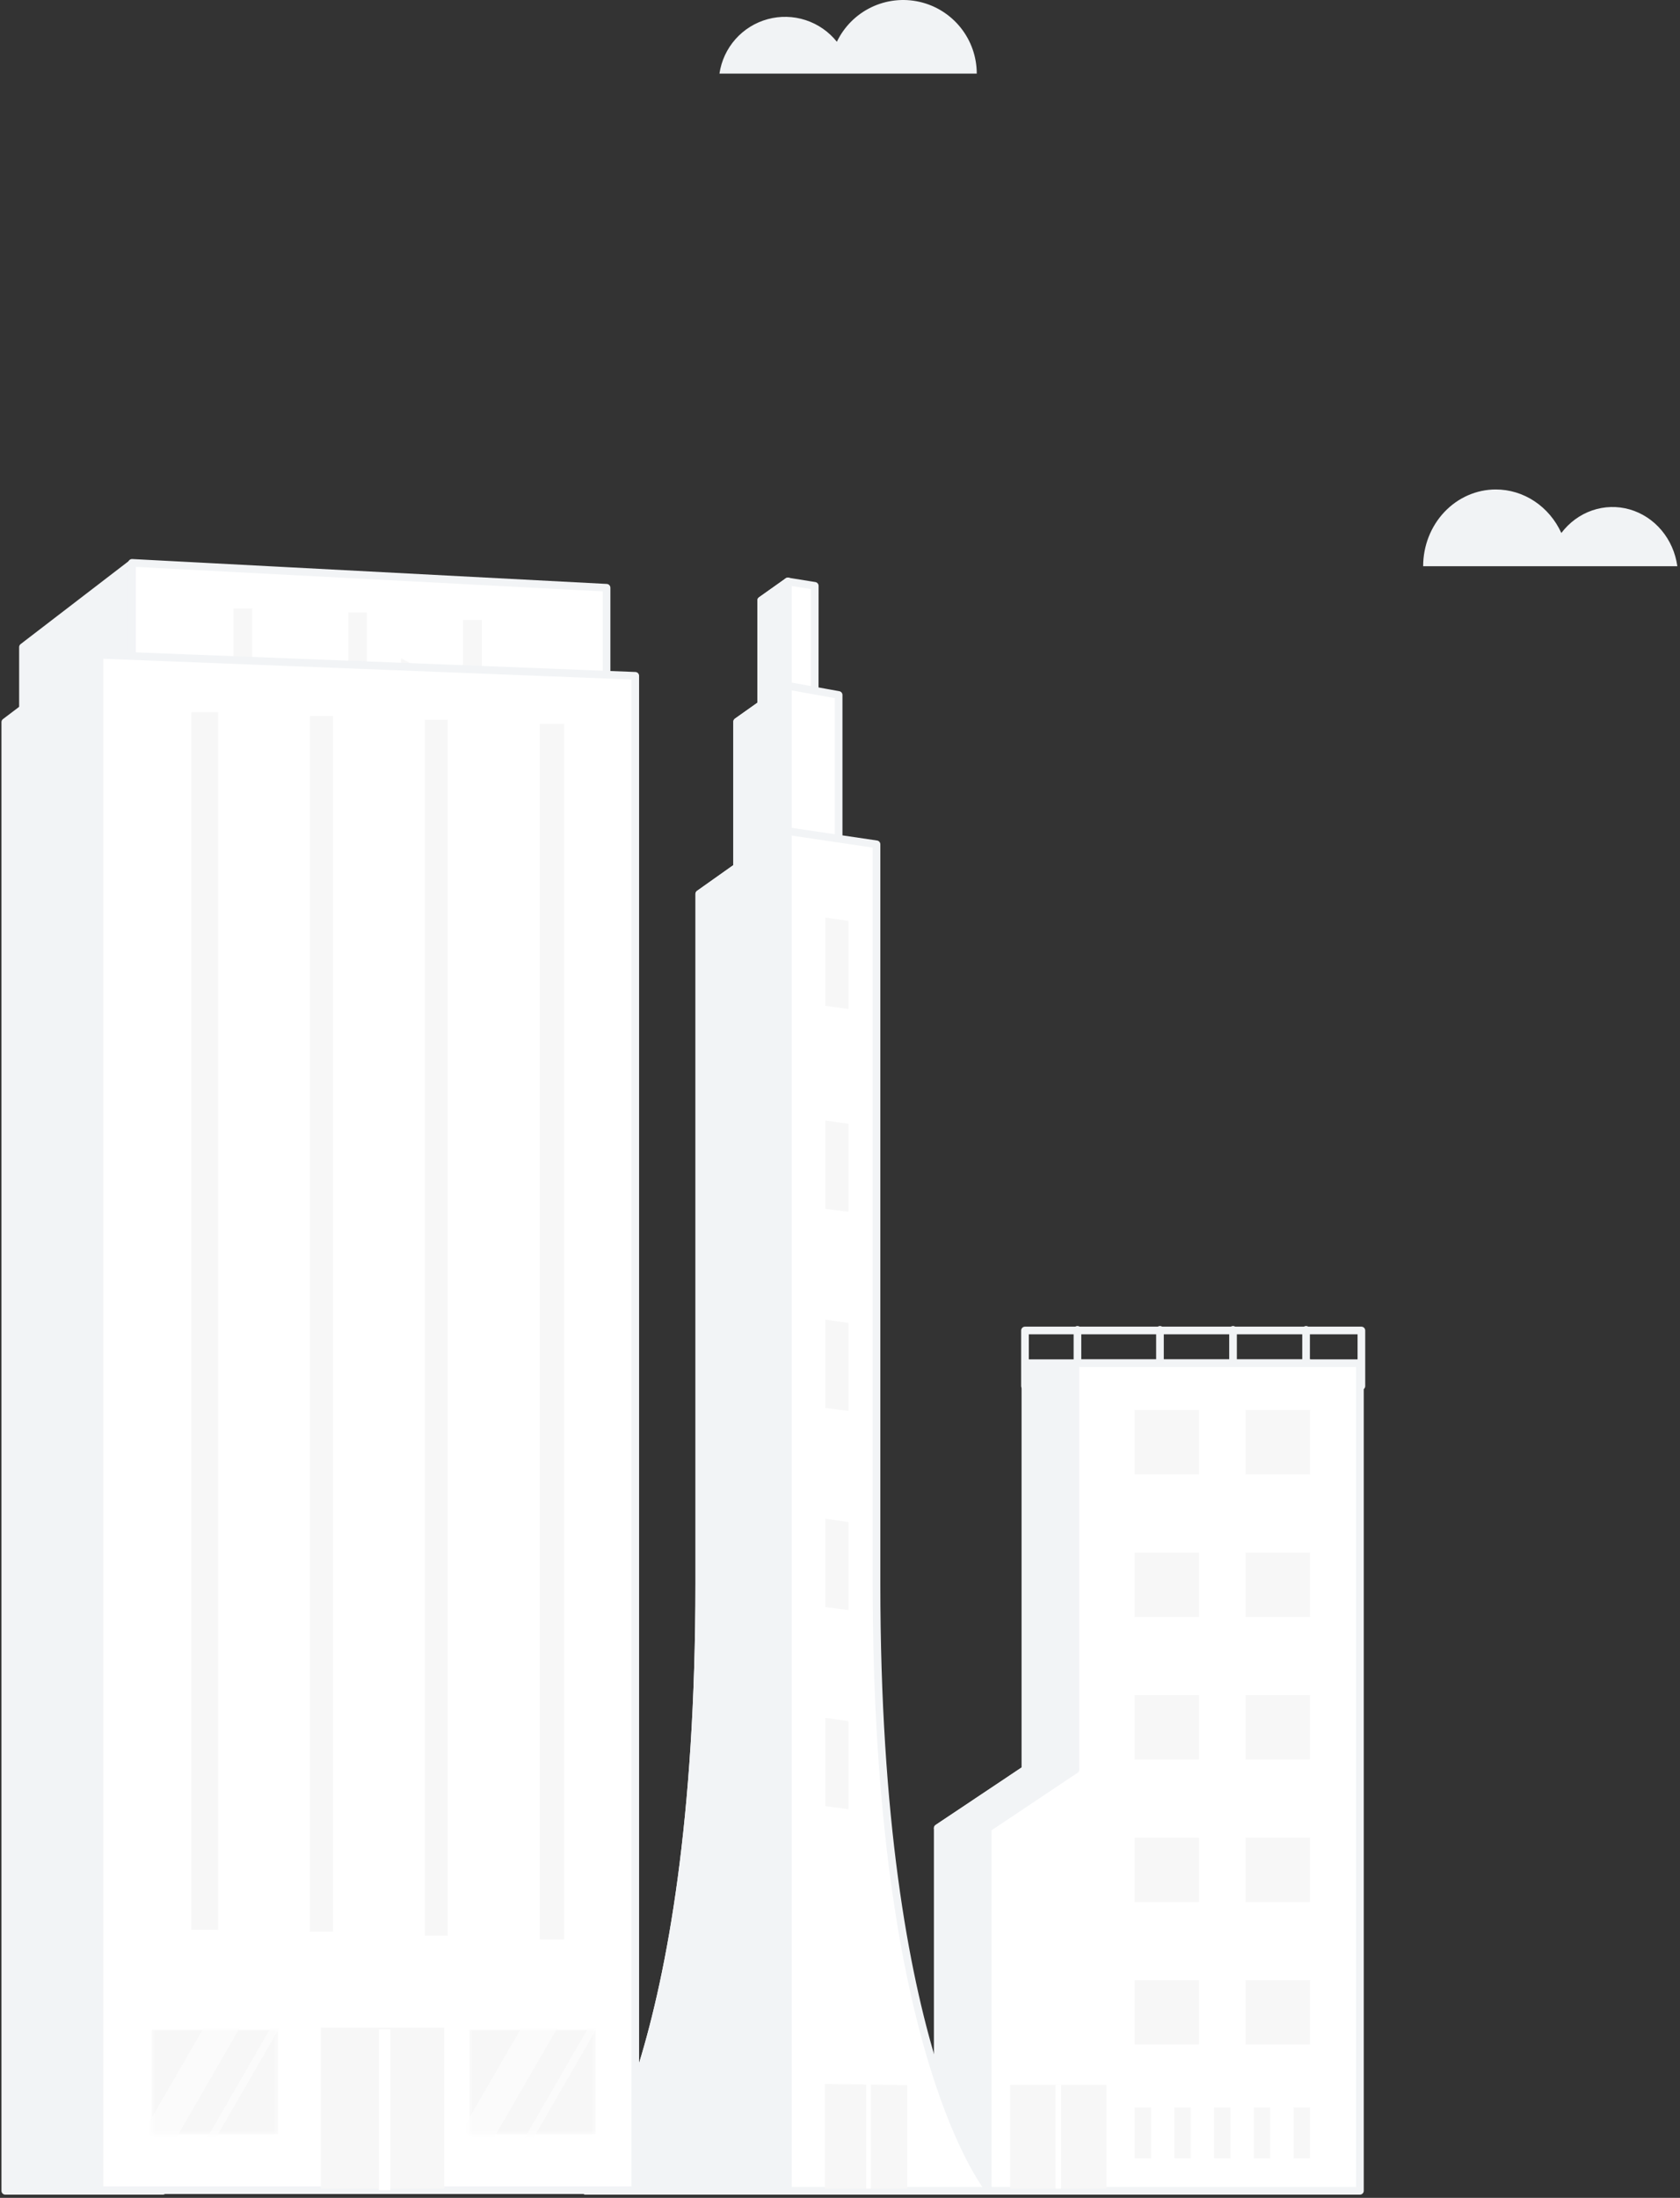 <svg width="439" height="574" viewBox="0 0 439 574" fill="none" xmlns="http://www.w3.org/2000/svg">
<rect x="0" y="0" width="439" height="574" fill="#333333" stroke="none"/>
<path d="M255.236 19.227H188C188.488 15.884 189.943 12.757 192.184 10.23C194.424 7.703 197.355 5.886 200.614 5.002C203.873 4.119 207.32 4.207 210.53 5.256C213.74 6.305 216.573 8.269 218.682 10.907C220.568 6.979 223.732 3.807 227.655 1.912C231.579 0.018 236.029 -0.488 240.277 0.479C244.525 1.446 248.319 3.828 251.037 7.234C253.755 10.64 255.236 14.869 255.236 19.227V19.227Z" fill="#F1F3F5"/>
<path d="M390.866 127.831C394.446 127.831 397.952 128.898 400.982 130.909C404.012 132.921 406.442 135.794 407.992 139.199C410.075 136.448 412.875 134.399 416.047 133.305C419.219 132.211 422.624 132.12 425.845 133.041C429.066 133.963 431.961 135.858 434.174 138.493C436.388 141.128 437.823 144.389 438.304 147.874H371.883C371.883 142.56 373.883 137.463 377.442 133.705C381.002 129.946 385.831 127.833 390.866 127.831Z" fill="#F1F3F5"/>
<path d="M267.836 361.993V347.476H355.744V361.993" stroke="#F2F4F6" stroke-width="2" stroke-linecap="round" stroke-linejoin="round"/>
<path d="M281.547 347.307V361.801" stroke="#F2F4F6" stroke-width="2" stroke-linecap="round" stroke-linejoin="round"/>
<path d="M303.109 347.307V361.801" stroke="#F2F4F6" stroke-width="2" stroke-linecap="round" stroke-linejoin="round"/>
<path d="M322.203 347.307V361.801" stroke="#F2F4F6" stroke-width="2" stroke-linecap="round" stroke-linejoin="round"/>
<path d="M341.289 347.307V361.801" stroke="#F2F4F6" stroke-width="2" stroke-linecap="round" stroke-linejoin="round"/>
<path d="M342.3 356.015H267.944V462.137L245.039 477.437V572.157H286.2H342.3V356.015Z" fill="#F2F4F6" stroke="#F2F4F6" stroke-width="2" stroke-linecap="round" stroke-linejoin="round"/>
<path d="M355.362 356.015H281.006V462.137L258.102 477.437V572.157H299.262H355.362V356.015Z" fill="white" stroke="#F2F4F6" stroke-width="2" stroke-linecap="round" stroke-linejoin="round"/>
<path d="M245.039 477.438H258.095L281 462.138H267.944L245.039 477.438Z" fill="#F2F4F6" stroke="#F2F4F6" stroke-width="2" stroke-linecap="round" stroke-linejoin="round"/>
<path d="M313.31 368.244H296.492V385.063H313.31V368.244Z" fill="#F7F7F7"/>
<path d="M342.31 368.244H325.492V385.063H342.31V368.244Z" fill="#F7F7F7"/>
<path d="M313.31 405.47H296.492V422.289H313.31V405.47Z" fill="#F7F7F7"/>
<path d="M342.31 405.47H325.492V422.289H342.31V405.47Z" fill="#F7F7F7"/>
<path d="M313.31 442.692H296.492V459.511H313.31V442.692Z" fill="#F7F7F7"/>
<path d="M342.31 442.692H325.492V459.511H342.31V442.692Z" fill="#F7F7F7"/>
<path d="M313.31 479.919H296.492V496.738H313.31V479.919Z" fill="#F7F7F7"/>
<path d="M342.31 479.919H325.492V496.738H342.31V479.919Z" fill="#F7F7F7"/>
<path d="M313.31 517.141H296.492V533.96H313.31V517.141Z" fill="#F7F7F7"/>
<path d="M342.31 517.141H325.492V533.96H342.31V517.141Z" fill="#F7F7F7"/>
<path d="M289.14 544.497H263.953V571.602H289.14V544.497Z" fill="#F7F7F7"/>
<path d="M277.267 544.497H275.82V571.602H277.267V544.497Z" fill="white"/>
<path d="M300.772 550.388H296.492V563.665H300.772V550.388Z" fill="#F7F7F7"/>
<path d="M311.163 550.388H306.883V563.665H311.163V550.388Z" fill="#F7F7F7"/>
<path d="M321.545 550.388H317.266V563.665H321.545V550.388Z" fill="#F7F7F7"/>
<path d="M331.92 550.388H327.641V563.665H331.92V550.388Z" fill="#F7F7F7"/>
<path d="M342.311 550.388H338.031V563.665H342.311V550.388Z" fill="#F7F7F7"/>
<path d="M212.87 211.136L212.904 153L205.88 151.869L198.906 156.811V211.136C198.906 211.984 198.906 212.832 198.906 213.655H212.904C212.878 212.828 212.87 211.993 212.87 211.136Z" fill="white" stroke="#F2F4F6" stroke-width="2" stroke-linecap="round" stroke-linejoin="round"/>
<path d="M205.88 151.869L198.906 156.811V211.136C198.906 211.984 198.906 212.832 198.906 213.655H205.88V151.869Z" fill="#F2F4F6" stroke="#F2F4F6" stroke-width="2" stroke-linecap="round" stroke-linejoin="round"/>
<path d="M205.883 151.869V181.812" stroke="#F2F4F6" stroke-width="2" stroke-linecap="round" stroke-linejoin="round"/>
<path d="M219.142 291.625V181.5L205.879 179.106L192.623 188.493V291.625C192.623 293.249 192.623 294.84 192.594 296.409H219.163C219.155 294.84 219.142 293.249 219.142 291.625Z" fill="white" stroke="#F2F4F6" stroke-width="2" stroke-linecap="round" stroke-linejoin="round"/>
<path d="M205.879 179.106L192.623 188.493V291.625C192.623 293.249 192.623 294.84 192.594 296.409H205.879V179.106Z" fill="#F2F4F6" stroke="#F2F4F6" stroke-width="2" stroke-linecap="round" stroke-linejoin="round"/>
<path d="M205.883 179.106V235.955" stroke="#F2F4F6" stroke-width="2" stroke-linecap="round" stroke-linejoin="round"/>
<path d="M229.041 413.619V220.5L205.877 217.065L182.722 233.468V413.619C182.722 537.272 153.086 572.157 153.086 572.157H258.682C258.682 572.157 229.041 537.272 229.041 413.619Z" fill="white" stroke="#F2F4F6" stroke-width="2" stroke-linecap="round" stroke-linejoin="round"/>
<path d="M205.877 217.065L182.722 233.468V413.619C182.722 537.272 153.086 572.157 153.086 572.157H205.877V217.065Z" fill="#F2F4F6" stroke="#F2F4F6" stroke-width="2" stroke-linecap="round" stroke-linejoin="round"/>
<path d="M205.883 217.065V572.157" stroke="#F2F4F6" stroke-width="2" stroke-linecap="round" stroke-linejoin="round"/>
<path d="M221.692 263.5L215.656 262.687V239.637L221.692 240.5V263.5Z" fill="#F7F7F7"/>
<path d="M221.692 316.5L215.656 315.687V292.637L221.692 293.5V316.5Z" fill="#F7F7F7"/>
<path d="M221.692 368.5L215.656 367.687V344.637L221.692 345.5V368.5Z" fill="#F7F7F7"/>
<path d="M221.692 420.5L215.656 419.687V396.637L221.692 397.5V420.5Z" fill="#F7F7F7"/>
<path d="M221.692 472.5L215.656 471.687V448.637L221.692 449.5V472.5Z" fill="#F7F7F7"/>
<path d="M237.062 544.548L215.531 544.261V571.601H237.062V544.548Z" fill="#F7F7F7"/>
<path d="M227.558 544.261H226.352V571.601H227.558V544.261Z" fill="white"/>
<path d="M34.53 147.109L6 169.006L6.005 468L47.387 460.5L34.53 147.109Z" fill="#F2F4F6" stroke="#F2F4F6" stroke-width="2" stroke-linecap="round" stroke-linejoin="round"/>
<path d="M34.5 147L158.5 153.5V168.5V459H34.5V147Z" fill="white" stroke="#F2F4F6" stroke-width="2" stroke-linecap="round" stroke-linejoin="round"/>
<path d="M65.908 407.991V158.949L61 158.949V407.991H65.908Z" fill="#F7F7F7"/>
<path d="M95.908 408.991V159.949L91 159.949V408.991H95.908Z" fill="#F7F7F7"/>
<path d="M125.908 410.991V161.949L121 161.949V410.991H125.908Z" fill="#F7F7F7"/>
<path d="M109.689 407.991V174.602L104.781 171.887V407.991H109.689Z" fill="#F7F7F7"/>
<path d="M133.079 407.989V187.538L128.172 184.823V407.989H133.079Z" fill="#F7F7F7"/>
<path d="M108.815 426.485H83.836V459.062H108.815V426.485Z" fill="#F2F4F6"/>
<path d="M97.055 426.485H95.617V459.062H97.055V426.485Z" fill="white"/>
<path d="M58.001 428.512H47.719V449.942H58.001V428.512Z" fill="#F2F4F6"/>
<path d="M73.68 428.512H63.398V449.942H73.68V428.512Z" fill="#F2F4F6"/>
<path d="M131.414 449.941H141.695V428.512H131.414V449.941Z" fill="#F2F4F6"/>
<path d="M115.726 449.941H126.008V428.512H115.726V449.941Z" fill="#F2F4F6"/>
<path d="M25.95 170L1.383 188.592V572.157H42.544L25.95 170Z" fill="#F2F4F6" stroke="#F2F4F6" stroke-width="2" stroke-linecap="round" stroke-linejoin="round"/>
<path d="M26 171L166 176.5V572H26V171Z" fill="white" stroke="#F2F4F6" stroke-width="2" stroke-linecap="round" stroke-linejoin="round"/>
<path d="M57 504V186H50V504H57Z" fill="#F7F7F7"/>
<path d="M87 504.5L86.999 187L81.001 187L81 504.5H87Z" fill="#F7F7F7"/>
<path d="M117 505.5V188H111V505.5H117Z" fill="#F7F7F7"/>
<path d="M147.4 506.5V189.011L141.062 189.011V506.5H147.4Z" fill="#F7F7F7"/>
<path d="M116.082 529.536H83.828V571.603H116.082V529.536Z" fill="#F7F7F7"/>
<path d="M102 530H99V572H102V530Z" fill="white"/>
<mask id="mask0_149_3472" style="mask-type:alpha" maskUnits="userSpaceOnUse" x="39" y="530" width="34" height="28">
<path d="M39.605 557.421H72.672V530H39.605V557.421Z" fill="#F7F7F7"/>
</mask>
<g mask="url(#mask0_149_3472)">
<path d="M39.598 557.421H72.664V530H39.598V557.421Z" fill="#F7F7F7"/>
<rect x="56.25" y="524.354" width="8.167" height="39.762" transform="rotate(30 56.25 524.354)" fill="#FBFBFB"/>
<rect width="1.98" height="39.762" transform="matrix(-0.866 -0.5 -0.5 0.866 73.109 529.427)" fill="#FBFBFB"/>
</g>
<mask id="mask1_149_3472" style="mask-type:alpha" maskUnits="userSpaceOnUse" x="122" y="530" width="34" height="28">
<path d="M122.605 557.421H155.672V530H122.605V557.421Z" fill="#F7F7F7"/>
</mask>
<g mask="url(#mask1_149_3472)">
<path d="M122.598 557.421H155.664V530H122.598V557.421Z" fill="#F7F7F7"/>
<rect x="139.25" y="524.354" width="8.167" height="39.762" transform="rotate(30 139.25 524.354)" fill="#FBFBFB"/>
<rect width="1.98" height="39.762" transform="matrix(-0.866 -0.5 -0.5 0.866 156.109 529.427)" fill="#FBFBFB"/>
</g>
</svg>
